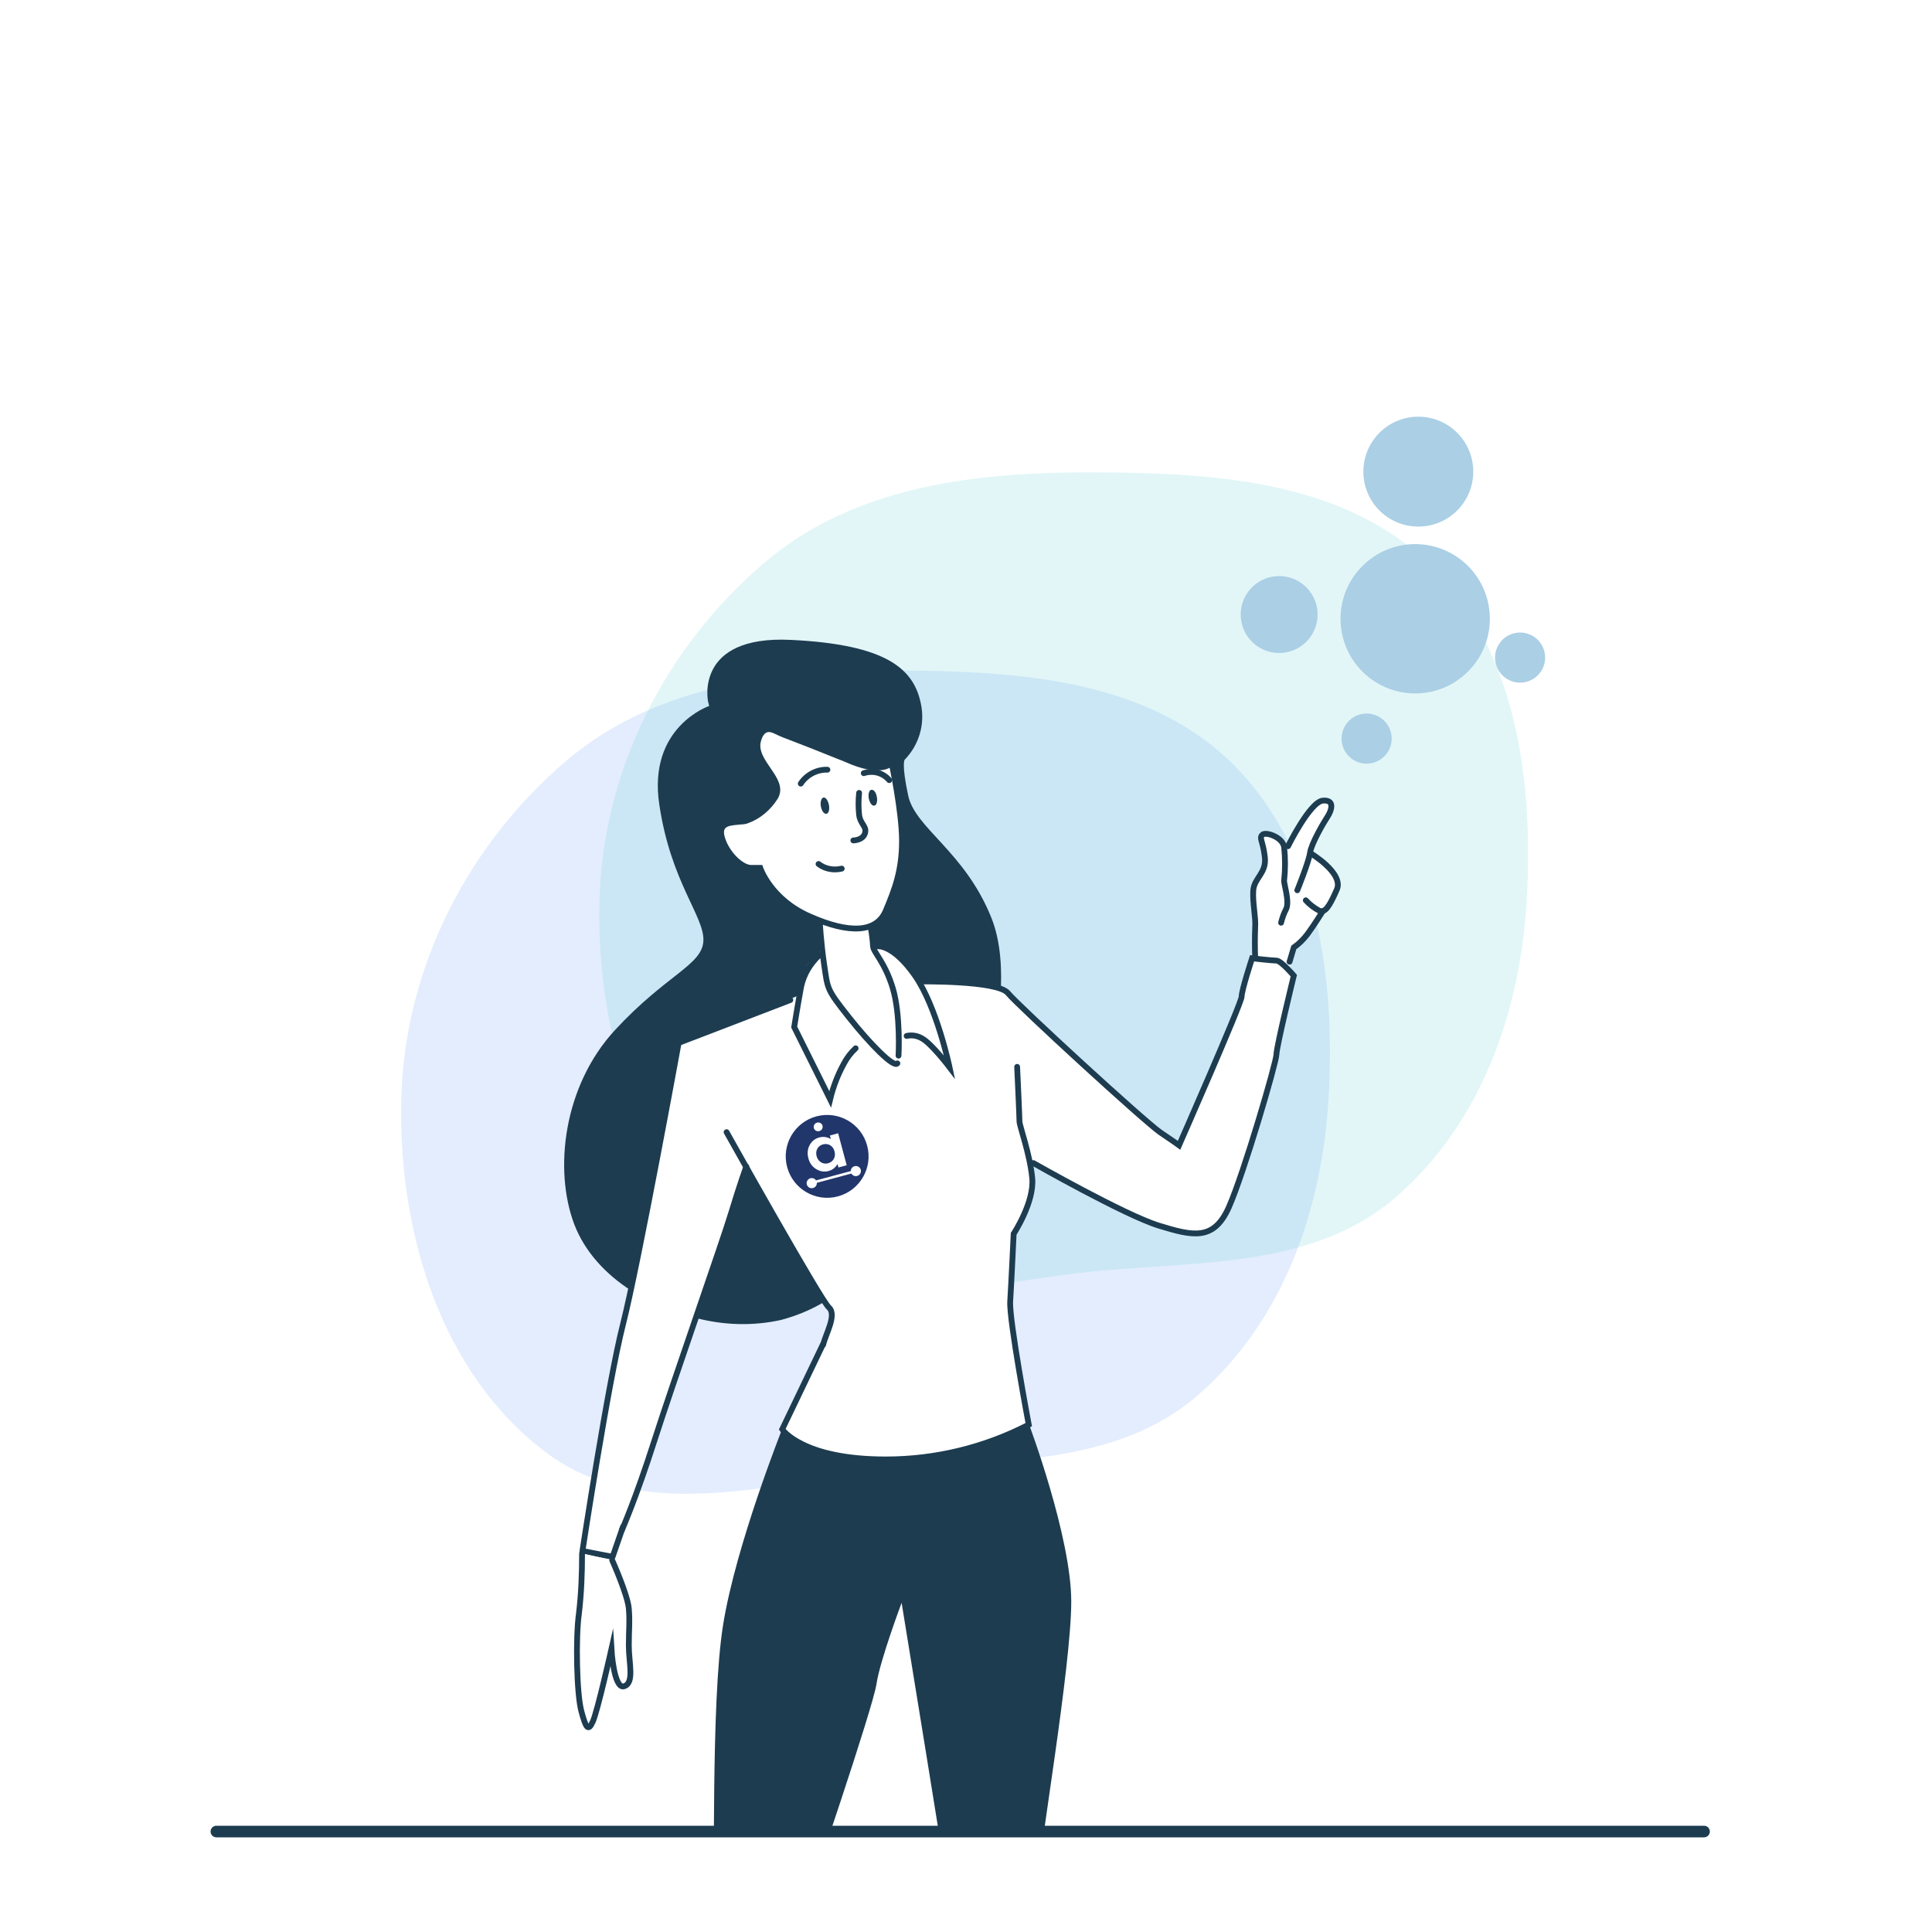 <svg width="500" height="500" viewBox="0 0 500 500" fill="none" xmlns="http://www.w3.org/2000/svg">
<g clip-path="url(#clip0_51_5629)">
<g opacity="0.7" filter="url(#filter0_f_51_5629)">
<g filter="url(#filter1_f_51_5629)">
<path fill-rule="evenodd" clip-rule="evenodd" d="M233.398 173.52C264.336 173.702 297.396 176.04 319.291 197.963C341.198 219.898 345.596 253.11 343.846 284.107C342.204 313.18 332.019 341.94 310.083 361.017C289.394 379.01 260.673 377.717 233.398 380.163C201.7 383.007 167.236 395.103 141.646 376.127C113.999 355.625 102.93 318.579 103.862 284.107C104.77 250.478 120.947 218.75 146.489 196.944C170.235 176.671 202.214 173.336 233.398 173.52Z" fill="#3981F7" fill-opacity="0.2"/>
</g>
<g filter="url(#filter2_f_51_5629)">
<path fill-rule="evenodd" clip-rule="evenodd" d="M284.679 122.238C315.617 122.42 348.677 124.758 370.572 146.681C392.48 168.616 396.878 201.828 395.127 232.825C393.486 261.898 383.3 290.658 361.365 309.735C340.676 327.728 311.954 326.435 284.679 328.881C252.981 331.725 218.517 343.821 192.928 324.845C165.28 304.343 154.211 267.298 155.143 232.825C156.052 199.196 172.228 167.468 197.77 145.662C221.517 125.389 253.495 122.054 284.679 122.238Z" fill="#35C0CB" fill-opacity="0.2"/>
</g>
</g>
<g clip-path="url(#clip1_51_5629)">
<path d="M170.738 296.8L175.638 269.9L206.738 257.6C206.738 257.6 208.238 249.3 209.738 248.9C211.238 248.5 212.738 245.1 212.738 245.1L212.038 238.2C212.038 238.2 214.838 227.3 229.238 235.8C229.238 235.8 224.938 238.7 225.638 239.9C226.338 241.1 224.838 244.9 226.738 244.9C228.638 244.9 232.438 247.3 234.438 249.3C235.838 250.8 236.938 252.3 238.038 254.1L254.138 255C255.838 255 257.438 255.2 259.038 255.7C259.338 247.8 258.338 241.8 256.438 237.2C249.538 220.3 236.838 214.3 235.038 205.9C233.238 197.5 234.138 196.6 234.138 196.6C237.838 192.8 239.438 187.4 238.338 182.2C236.538 173.2 229.638 166.8 204.638 165.6C179.638 164.4 183.238 181.5 183.238 181.5L183.538 182.7C183.538 182.7 167.538 188.1 170.638 208.3C173.638 228.4 182.338 237.2 182.038 243.5C181.738 249.8 172.438 252.2 159.138 266.6C145.838 281 143.238 302.7 148.638 316.9C151.338 323.9 156.638 329.7 163.338 334L170.738 296.8Z" fill="#1D3C50"/>
<path d="M191.638 299.4V305.5L180.138 341.1C187.338 343 194.938 343.2 202.138 341.6C206.238 340.5 210.138 338.9 213.838 336.6L191.638 299.4Z" fill="#1D3C50"/>
<path d="M224.737 239.7L226.137 245.8C226.137 245.8 230.237 241.7 238.237 254.1C238.237 254.1 254.837 253.7 259.337 256C259.337 256 260.237 256.3 263.337 259.5C266.437 262.8 277.937 273.1 277.937 273.1C277.937 273.1 292.737 286.8 294.237 287.9C295.737 289 301.237 294.2 305.337 296.1L316.437 270.9L321.337 258.4L324.037 248.1H324.937L325.137 239.8L324.437 229.9C324.537 229.4 324.737 228.9 325.137 228.5C326.237 226.9 327.137 225.2 327.737 223.3C327.737 222.4 326.837 216.9 326.837 216.9C326.837 216.9 326.337 215.5 327.337 215.4C328.337 215.2 332.037 216.5 332.537 219.1L333.937 218.6C335.037 215.9 336.437 213.3 338.137 210.9C340.337 208 342.637 206.2 344.037 207.2C344.837 207.7 345.137 208.8 344.737 209.7L340.337 217.8C340.337 217.8 338.437 220.4 340.837 221.3C340.837 221.3 346.037 224.6 346.337 227.6C346.637 230.5 344.837 233 343.137 235.2C341.437 237.4 338.537 242 338.537 242L335.137 245L333.737 250.2L335.337 252.2L332.937 262.6L331.237 270.4L330.337 275.1L324.937 293.8L319.537 310.1C319.537 310.1 316.737 319.4 309.937 319.2C303.137 319 295.737 315.3 293.237 314.1C290.837 312.9 270.937 302.5 270.937 302.5L266.837 300.6C267.337 302.5 267.637 304.4 267.537 306.3C267.437 309.9 263.637 317.8 262.437 319.6L261.737 333.7C261.437 336.1 261.537 338.6 261.837 341C262.437 344.7 265.537 365.4 266.137 368C266.137 368 259.537 374 239.837 376.8C220.137 379.6 210.937 375 210.937 375L202.137 369.8L212.937 348.4C212.937 348.4 215.637 342 215.437 340.4C215.137 338.7 210.537 331.5 210.537 331.5L193.437 301.1L192.637 301.4L189.937 310.3L180.337 340.4L167.537 378C167.537 378 164.037 387.5 162.637 390.3L158.637 402.5C158.837 404.7 159.437 406.8 160.237 408.8L150.237 402.3L152.037 392.8L154.237 378.6L156.937 363.1L159.337 350.3L163.137 333.3L164.537 328.6L167.237 315.3L172.037 291.1L176.137 270.4L204.737 259L206.537 257.6C206.937 255 207.937 252.5 209.337 250.2C210.337 248.7 211.537 247.4 212.937 246.3C212.937 246.3 212.837 244.5 212.737 242.8C212.637 241.1 212.237 238 212.237 238C212.237 238 221.037 242 224.737 239.7Z" fill="white"/>
<path d="M212.138 238.3C212.138 238.3 212.438 244 213.338 250C214.238 256 213.938 256 219.638 263.2C225.338 270.4 231.338 276.4 232.238 275.2" stroke="#1D3C50" stroke-width="1.5" stroke-miterlimit="10" stroke-linecap="round"/>
<path d="M232.538 273.2C232.538 273.2 233.138 262.7 231.038 255.7C228.938 248.8 225.938 246.4 225.938 244.8C225.838 243.2 225.638 241.6 225.338 240" stroke="#1D3C50" stroke-width="1.5" stroke-miterlimit="10" stroke-linecap="round"/>
<path d="M212.137 247.1C209.737 249.3 208.037 252.1 207.337 255.3C206.437 260.1 205.537 265.8 205.537 265.8L214.837 284.5C215.637 281.2 216.837 278.1 218.437 275.2C219.237 273.7 220.237 272.4 221.437 271.3" stroke="#1D3C50" stroke-width="1.5" stroke-miterlimit="10" stroke-linecap="round"/>
<path d="M234.638 268.1C235.938 267.8 237.338 268 238.538 268.7C240.938 269.9 245.738 276.2 245.738 276.2C245.738 276.2 242.438 260.5 236.738 252.4C231.038 244.3 227.138 244.9 227.138 244.9" stroke="#1D3C50" stroke-width="1.5" stroke-miterlimit="10" stroke-linecap="round"/>
<path d="M204.537 258.8L175.637 269.9C175.637 269.9 165.137 327.4 161.237 342.7C157.337 358 150.737 401.4 150.737 401.4L158.537 402.9L161.237 395.1" stroke="#1D3C50" stroke-width="1.5" stroke-linecap="round" stroke-linejoin="round"/>
<path d="M160.938 396C160.938 396 164.537 387.9 169.337 372.9C174.137 357.9 187.037 321.2 189.237 313.9C191.437 306.6 193.137 301.9 193.137 301.9" stroke="#1D3C50" stroke-width="1.5" stroke-miterlimit="10" stroke-linecap="round"/>
<path d="M188.037 293C188.037 293 212.437 336.6 214.537 338.4C216.637 340.3 213.637 345.3 213.037 348" stroke="#1D3C50" stroke-width="1.5" stroke-miterlimit="10" stroke-linecap="round"/>
<path d="M212.938 348L202.438 369.9C202.438 369.9 207.538 377.7 229.238 377.7C242.138 377.7 254.837 374.6 266.237 368.7C266.237 368.7 261.137 341.6 261.438 336.8C261.738 332 262.337 319.3 262.337 319.3C262.337 319.3 267.738 311.1 267.138 304.9C266.538 298.6 263.837 291.4 263.837 290.2C263.837 289 263.237 276.1 263.237 276.1" stroke="#1D3C50" stroke-width="1.5" stroke-miterlimit="10" stroke-linecap="round"/>
<path d="M150.638 402C150.638 407.2 150.438 412.4 149.838 417.5C148.938 423.8 149.238 438.3 150.438 442.8C151.638 447.3 152.238 448.2 153.438 445.5C154.638 442.8 158.238 426.8 158.238 426.8C158.238 426.8 158.838 437.3 161.538 436.4C164.238 435.5 162.738 430.4 162.738 425.9C162.738 421.4 163.038 419.9 162.738 416.3C162.438 412.7 158.438 403.8 158.438 403.8" fill="white"/>
<path d="M150.638 402C150.638 407.2 150.438 412.4 149.838 417.5C148.938 423.8 149.238 438.3 150.438 442.8C151.638 447.3 152.238 448.2 153.438 445.5C154.638 442.8 158.238 426.8 158.238 426.8C158.238 426.8 158.838 437.3 161.538 436.4C164.238 435.5 162.738 430.4 162.738 425.9C162.738 421.4 163.038 419.9 162.738 416.3C162.438 412.7 158.438 403.8 158.438 403.8" stroke="#1D3C50" stroke-width="1.5" stroke-miterlimit="10" stroke-linecap="round"/>
<path d="M324.838 248C324.738 245.3 324.738 242.7 324.838 240C325.038 237.5 324.138 233.8 324.338 230.5C324.538 227.2 327.838 226 327.338 221.8C326.838 217.6 325.838 217 326.638 216.1C327.338 215.1 332.038 216.6 332.338 219.3C332.638 222.1 332.638 225 332.338 227.8C332.138 228.5 333.838 233.2 332.838 235.3C332.238 236.4 331.838 237.6 331.538 238.8" stroke="#1D3C50" stroke-width="1.5" stroke-miterlimit="10" stroke-linecap="round"/>
<path d="M333.338 219C333.338 219 339.038 207.5 342.338 207.2C345.638 206.9 344.538 209.9 343.538 211.4C342.538 212.9 339.338 218.4 339.038 220.7C338.738 223 335.738 230.4 335.738 230.4" stroke="#1D3C50" stroke-width="1.5" stroke-miterlimit="10" stroke-linecap="round"/>
<path d="M339.138 220.8C339.138 220.8 347.938 226 345.938 230.3C344.038 234.6 342.938 236.3 341.438 235.7C340.138 235 338.938 234.1 337.938 233" stroke="#1D3C50" stroke-width="1.5" stroke-miterlimit="10" stroke-linecap="round"/>
<path d="M342.337 235.8C342.337 235.8 340.037 239.5 338.337 241.8C337.337 243.1 336.137 244.3 334.837 245.2L333.737 248.9" stroke="#1D3C50" stroke-width="1.5" stroke-miterlimit="10" stroke-linecap="round"/>
<path d="M237.938 254C237.938 254 258.138 253.7 260.838 257C263.538 260.3 296.338 290.4 300.338 293.1C304.338 295.8 305.138 296.4 305.138 296.4C305.138 296.4 321.338 259.6 321.338 257.9C321.338 256.2 324.038 248 324.038 248C324.038 248 329.138 248.6 330.338 248.6C331.538 248.6 334.838 252.5 334.838 252.5C334.838 252.5 330.338 270.9 330.338 272.9C330.338 274.9 321.938 303.6 318.038 312.4C314.138 321.2 308.738 319.9 299.938 317.2C291.138 314.5 267.438 301 267.438 301" stroke="#1D3C50" stroke-width="1.5" stroke-miterlimit="10" stroke-linecap="round"/>
<path d="M202.438 369.8C202.438 369.8 190.438 399.9 187.138 420.5C183.838 441 185.238 489 184.338 494.1C183.438 499.2 170.338 523.5 170.338 535.1C170.338 546.8 163.338 606.9 163.338 606.9L168.038 609.7C168.038 609.7 184.338 559.3 190.438 546.3C196.538 533.3 204.838 502.5 207.238 496.4C209.538 490.3 225.938 441.9 226.838 435.8C227.738 429.7 233.338 414.8 233.338 414.8C233.338 414.8 245.438 488.9 247.738 504.3C250.038 519.7 266.338 603.1 266.338 603.1C267.438 603.4 268.538 603.5 269.638 603.6C271.038 603.6 271.538 601.3 271.538 601.3C271.538 601.3 278.038 542.1 276.238 526.3C274.338 510.5 268.838 490.9 268.838 485.3C268.838 479.7 277.238 431.2 277.238 414.5C277.238 397.8 266.338 368.7 266.338 368.7C266.338 368.7 227.538 388.2 202.438 369.8Z" fill="#1D3C50"/>
<path d="M203.837 190.5C202.637 190.1 201.437 189.5 200.337 189C199.137 188.5 197.037 188.2 196.137 191.9C194.937 197.3 203.337 201.8 200.637 206.3C198.937 209 196.437 211.2 193.437 212.3C192.937 212.5 192.437 212.6 191.937 212.6C189.537 212.9 185.637 212.6 186.837 216.8C188.037 221 191.937 224.6 194.337 224.6H196.737C196.737 224.6 199.437 232.8 209.637 237.2C219.837 241.7 226.837 241.4 229.237 235.7C231.637 230 233.437 225.2 233.437 217.6C233.437 210 230.737 197.4 230.737 197.4C230.737 197.4 228.337 200.7 219.037 196.5C212.837 194 207.037 191.7 203.837 190.5Z" fill="white"/>
<path d="M203.837 190.5C202.637 190.1 201.437 189.5 200.337 189C199.137 188.5 197.037 188.2 196.137 191.9C194.937 197.3 203.337 201.8 200.637 206.3C198.937 209 196.437 211.2 193.437 212.3C192.937 212.5 192.437 212.6 191.937 212.6C189.537 212.9 185.637 212.6 186.837 216.8C188.037 221 191.937 224.6 194.337 224.6H196.737C196.737 224.6 199.437 232.8 209.637 237.2C219.837 241.7 226.837 241.4 229.237 235.7C231.637 230 233.437 225.2 233.437 217.6C233.437 210 230.737 197.4 230.737 197.4C230.737 197.4 228.337 200.7 219.037 196.5C212.837 194 207.037 191.7 203.837 190.5Z" stroke="#1D3C50" stroke-width="1.5" stroke-miterlimit="10" stroke-linecap="round"/>
<path d="M214.538 208.4C214.738 209.5 214.438 210.6 213.838 210.6C213.238 210.7 212.638 209.8 212.438 208.7C212.238 207.6 212.538 206.5 213.138 206.4C213.738 206.3 214.338 207.3 214.538 208.4Z" fill="#1D3C50"/>
<path d="M226.937 206.3C227.137 207.4 226.837 208.5 226.237 208.5C225.637 208.6 225.037 207.7 224.837 206.6C224.637 205.5 224.937 204.4 225.537 204.4C226.137 204.3 226.737 205.1 226.937 206.3Z" fill="#1D3C50"/>
<path d="M207.237 202.8C208.737 200.5 211.437 199.1 214.137 199.2" stroke="#1D3C50" stroke-width="1.5" stroke-miterlimit="10" stroke-linecap="round"/>
<path d="M223.537 200.1C225.937 199.3 228.537 200 230.137 201.9" stroke="#1D3C50" stroke-width="1.5" stroke-miterlimit="10" stroke-linecap="round"/>
<path d="M222.338 205.2C222.138 207.1 222.138 209 222.338 210.9C222.638 213.3 224.438 213.9 223.838 215.7C223.238 217.5 220.838 217.5 220.838 217.5" stroke="#1D3C50" stroke-width="1.5" stroke-miterlimit="10" stroke-linecap="round"/>
<path d="M217.838 224.8C215.738 225.3 213.538 224.9 211.838 223.6" stroke="#1D3C50" stroke-width="1.5" stroke-miterlimit="10" stroke-linecap="round"/>
<path d="M216.843 309.624C222.562 308.091 225.956 302.213 224.423 296.494C222.891 290.775 217.012 287.381 211.293 288.913C205.574 290.446 202.18 296.324 203.713 302.043C205.245 307.762 211.124 311.156 216.843 309.624Z" fill="#21366B"/>
<path fill-rule="evenodd" clip-rule="evenodd" d="M208.968 305.492C209.363 304.883 210.179 304.705 210.791 305.094C210.956 305.199 211.089 305.334 211.188 305.488L220.172 303.081C220.171 302.837 220.239 302.59 220.383 302.369C220.777 301.76 221.593 301.581 222.205 301.971C222.817 302.36 222.994 303.17 222.599 303.779C222.204 304.389 221.388 304.567 220.776 304.177C220.587 304.057 220.44 303.897 220.338 303.716L211.393 306.113C211.409 306.381 211.343 306.658 211.184 306.903C210.79 307.512 209.974 307.69 209.361 307.301C208.749 306.911 208.573 306.102 208.968 305.492Z" fill="white"/>
<path fill-rule="evenodd" clip-rule="evenodd" d="M214.772 293.863L216.906 293.291L219.124 301.57L216.99 302.142L216.756 301.267C216.442 301.764 216.099 302.154 215.725 302.436C215.352 302.718 214.921 302.925 214.432 303.056C213.333 303.35 212.272 303.19 211.248 302.575C210.225 301.961 209.547 301.037 209.217 299.804C208.875 298.526 208.982 297.375 209.539 296.35C210.096 295.326 210.928 294.665 212.037 294.368C212.547 294.231 213.051 294.197 213.549 294.264C214.046 294.332 214.536 294.503 215.017 294.776L214.772 293.863ZM212.985 296.169C212.326 296.346 211.838 296.72 211.524 297.291C211.209 297.861 211.147 298.502 211.337 299.212C211.529 299.927 211.909 300.456 212.477 300.799C213.044 301.141 213.652 301.226 214.302 301.052C214.972 300.872 215.467 300.496 215.786 299.924C216.106 299.352 216.168 298.698 215.971 297.962C215.778 297.242 215.401 296.718 214.839 296.39C214.278 296.062 213.661 295.988 212.985 296.169ZM211.447 290.537C211.76 290.453 212.054 290.488 212.33 290.643C212.606 290.797 212.783 291.024 212.864 291.323C212.945 291.628 212.906 291.916 212.744 292.187C212.582 292.459 212.345 292.637 212.032 292.721C211.724 292.803 211.433 292.767 211.157 292.613C210.882 292.458 210.702 292.229 210.621 291.924C210.54 291.625 210.582 291.34 210.743 291.068C210.905 290.796 211.139 290.62 211.447 290.537Z" fill="white"/>
</g>
<path d="M56 474H441" stroke="#1D3C50" stroke-width="3" stroke-linecap="round"/>
<ellipse cx="366.253" cy="160.139" rx="19.324" ry="19.321" transform="rotate(130.826 366.253 160.139)" fill="#ABCFE5"/>
<ellipse cx="353.681" cy="191.148" rx="6.484" ry="6.483" transform="rotate(130.826 353.681 191.148)" fill="#ABCFE5"/>
<ellipse cx="393.399" cy="170.184" rx="6.484" ry="6.483" transform="rotate(130.826 393.399 170.184)" fill="#ABCFE5"/>
<ellipse cx="331.042" cy="159.041" rx="9.956" ry="9.954" transform="rotate(130.826 331.042 159.041)" fill="#ABCFE5"/>
<ellipse cx="367.059" cy="122.059" rx="14.223" ry="14.22" transform="rotate(130.826 367.059 122.059)" fill="#ABCFE5"/>
</g>
<defs>
<filter id="filter0_f_51_5629" x="-74.684" y="-70.684" width="648.649" height="648.65" filterUnits="userSpaceOnUse" color-interpolation-filters="sRGB">
<feFlood flood-opacity="0" result="BackgroundImageFix"/>
<feBlend mode="normal" in="SourceGraphic" in2="BackgroundImageFix" result="shape"/>
<feGaussianBlur stdDeviation="24.342" result="effect1_foregroundBlur_51_5629"/>
</filter>
<filter id="filter1_f_51_5629" x="7.654" y="77.359" width="432.692" height="405.376" filterUnits="userSpaceOnUse" color-interpolation-filters="sRGB">
<feFlood flood-opacity="0" result="BackgroundImageFix"/>
<feBlend mode="normal" in="SourceGraphic" in2="BackgroundImageFix" result="shape"/>
<feGaussianBlur stdDeviation="48.077" result="effect1_foregroundBlur_51_5629"/>
</filter>
<filter id="filter2_f_51_5629" x="58.935" y="26.077" width="432.692" height="405.376" filterUnits="userSpaceOnUse" color-interpolation-filters="sRGB">
<feFlood flood-opacity="0" result="BackgroundImageFix"/>
<feBlend mode="normal" in="SourceGraphic" in2="BackgroundImageFix" result="shape"/>
<feGaussianBlur stdDeviation="48.077" result="effect1_foregroundBlur_51_5629"/>
</filter>
<clipPath id="clip0_51_5629">
<rect width="500" height="500" fill="white"/>
</clipPath>
<clipPath id="clip1_51_5629">
<rect width="223" height="324" fill="white" transform="translate(134 150)"/>
</clipPath>
</defs>
</svg>
